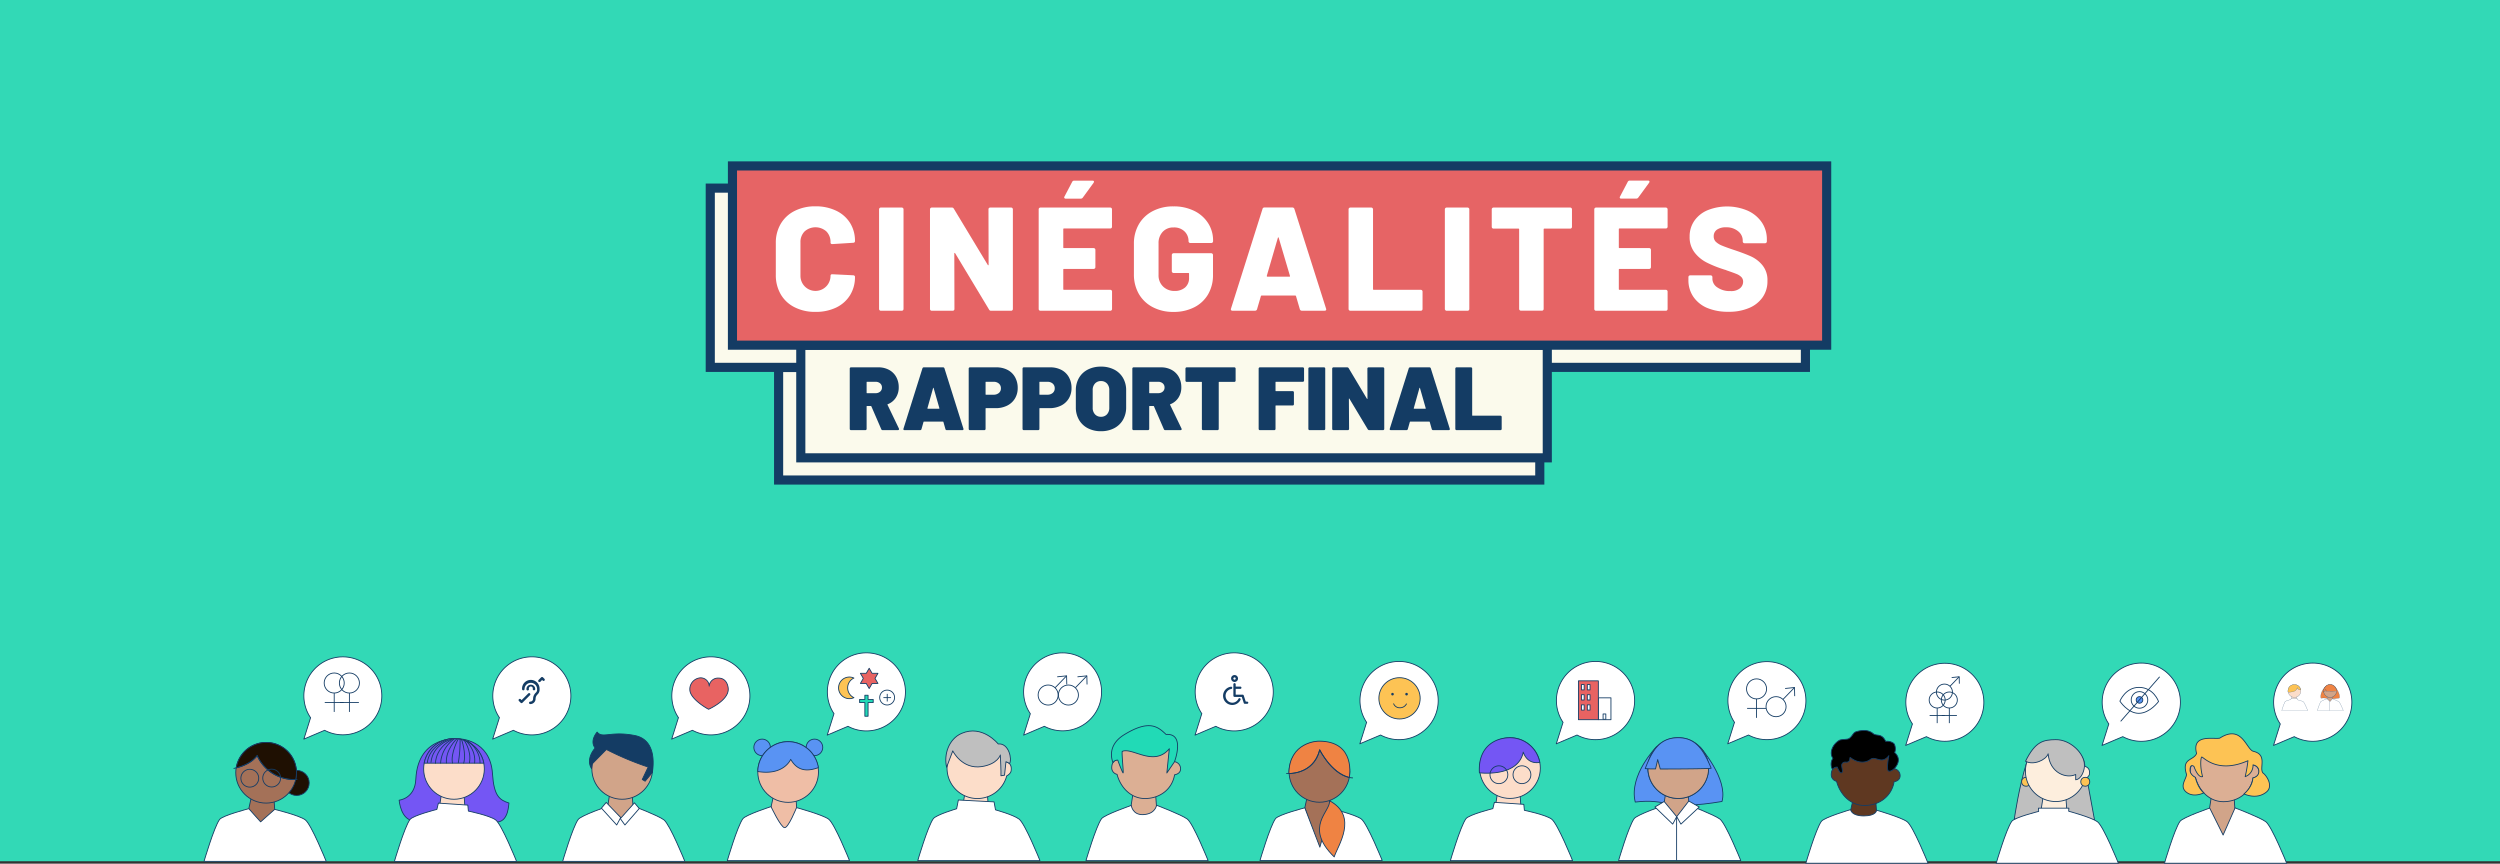 <svg xmlns="http://www.w3.org/2000/svg" id="header_Cinegalites_FR" width="1254" height="433.22" viewBox="0 0 1254 433.22"><rect x="0" y="0" width="1254" height="433.22" fill="#333333" stroke="none"/><rect id="Rectangle_10915" data-name="Rectangle 10915" width="1254" height="432" fill="#32d9b6"></rect><path id="Trac&#xE9;_25332" data-name="Trac&#xE9; 25332" d="M250.49,360l-3.37,10.73,10.41-4.41a19.586,19.586,0,1,0-7-6.32h-.04Z" fill="#fff" stroke="#143c64" stroke-linejoin="round" stroke-width="0.44"></path><path id="Trac&#xE9;_25333" data-name="Trac&#xE9; 25333" d="M267.85,346.27a.627.627,0,0,1-.63-.63h0a1,1,0,1,0-1.91,0,.63.63,0,0,1-1.25.16h0a.43.43,0,0,1,0-.16,2.21,2.21,0,1,1,4.42,0h0a.627.627,0,0,1-.63.63h0Z" fill="#143c64"></path><path id="Trac&#xE9;_25334" data-name="Trac&#xE9; 25334" d="M266,353.18a.63.63,0,1,1,0-1.26,1.387,1.387,0,0,0,1.39-1.39h0a4.275,4.275,0,0,1,1.27-3,2.051,2.051,0,0,0,.74-1.88,3.14,3.14,0,0,0-6.28,0,.63.63,0,1,1-1.26,0,4.4,4.4,0,1,1,8.79-.43,2.941,2.941,0,0,1,0,.42,3.264,3.264,0,0,1-1.1,2.77,3.016,3.016,0,0,0-.9,2.12,2.646,2.646,0,0,1-2.65,2.64Z" fill="#143c64"></path><path id="Trac&#xE9;_25335" data-name="Trac&#xE9; 25335" d="M270.59,342.13a.671.671,0,0,1-.45-.18.64.64,0,0,1,0-.89l1.31-1.31a.66.66,0,0,1,.89,0l.75.75a.628.628,0,0,1,0,.88h0a.6.6,0,0,1-.86,0h0l-.31-.31-.9.92a.6.6,0,0,1-.43.14Z" fill="#143c64"></path><path id="Trac&#xE9;_25336" data-name="Trac&#xE9; 25336" d="M261.63,352.7a.671.671,0,0,1-.45-.18l-.82-.83a.634.634,0,1,1,.78-1h0l.1.1.39.38,3.34-3.34a.628.628,0,0,1,.88,0h0a.6.6,0,0,1,0,.86h0l-3.79,3.8a.633.633,0,0,1-.43.21Z" fill="#143c64"></path><path id="Trac&#xE9;_25337" data-name="Trac&#xE9; 25337" d="M155.78,360l-3.36,10.73,10.41-4.41a19.553,19.553,0,1,0-7.05-6.32Z" fill="#fff" stroke="#143c64" stroke-linejoin="round" stroke-width="0.44"></path><circle id="Ellipse_1942" data-name="Ellipse 1942" cx="5.03" cy="5.03" r="5.03" transform="translate(162.61 337.57)" fill="none" stroke="#143c64" stroke-linejoin="round" stroke-width="0.44"></circle><line id="Ligne_1225" data-name="Ligne 1225" y2="9.49" transform="translate(167.64 347.63)" fill="none" stroke="#143c64" stroke-linejoin="round" stroke-width="0.44"></line><line id="Ligne_1226" data-name="Ligne 1226" x1="9.49" transform="translate(162.9 352.38)" fill="none" stroke="#143c64" stroke-linejoin="round" stroke-width="0.44"></line><circle id="Ellipse_1943" data-name="Ellipse 1943" cx="5.03" cy="5.03" r="5.03" transform="translate(170.23 337.57)" fill="none" stroke="#143c64" stroke-linejoin="round" stroke-width="0.44"></circle><line id="Ligne_1227" data-name="Ligne 1227" y2="9.49" transform="translate(175.26 347.63)" fill="none" stroke="#143c64" stroke-linejoin="round" stroke-width="0.44"></line><line id="Ligne_1228" data-name="Ligne 1228" x1="9.49" transform="translate(170.52 352.38)" fill="none" stroke="#143c64" stroke-linejoin="round" stroke-width="0.44"></line><path id="Trac&#xE9;_25338" data-name="Trac&#xE9; 25338" d="M340.29,360l-3.37,10.73,10.41-4.41a19.586,19.586,0,1,0-7-6.32Z" fill="#fff" stroke="#143c64" stroke-linejoin="round" stroke-width="0.44"></path><path id="Trac&#xE9;_25339" data-name="Trac&#xE9; 25339" d="M126.05,399.95l-1.25,5.68,7.43,10.13,5.56-9.78-.5-6.94Z" fill="#a47158" stroke="#143c64" stroke-linejoin="round" stroke-width="0.44"></path><circle id="Ellipse_1944" data-name="Ellipse 1944" cx="6.29" cy="6.29" r="6.29" transform="translate(142.51 386.42)" fill="#1f1002" stroke="#143c64" stroke-linejoin="round" stroke-width="0.44"></circle><circle id="Ellipse_1945" data-name="Ellipse 1945" cx="15.22" cy="15.22" r="15.22" transform="translate(118.26 372.39)" fill="#a47158" stroke="#143c64" stroke-linejoin="round" stroke-width="0.44"></circle><path id="Trac&#xE9;_25340" data-name="Trac&#xE9; 25340" d="M148.7,387.61a15.633,15.633,0,0,1-.38,3.41A20.224,20.224,0,0,1,129,379c-2.87,3.89-8,5.57-10.5,6.17a15.22,15.22,0,0,1,30.24,2.47l-.04-.03Z" fill="#1f1002" stroke="#143c64" stroke-linejoin="round" stroke-width="0.44"></path><path id="Trac&#xE9;_25341" data-name="Trac&#xE9; 25341" d="M149.14,391h-.82A20.241,20.241,0,0,1,129,379c-2.87,3.89-8,5.57-10.5,6.17-.83.2-1.34.29-1.34.29" fill="none" stroke="#143c64" stroke-linejoin="round" stroke-width="0.44"></path><circle id="Ellipse_1946" data-name="Ellipse 1946" cx="4.48" cy="4.48" r="4.48" transform="translate(120.23 394.148) rotate(-81.86)" fill="none" stroke="#143c64" stroke-linejoin="round" stroke-width="0.44"></circle><circle id="Ellipse_1947" data-name="Ellipse 1947" cx="4.48" cy="4.48" r="4.48" transform="translate(131.79 385.8)" fill="none" stroke="#143c64" stroke-linejoin="round" stroke-width="0.44"></circle><path id="Trac&#xE9;_25342" data-name="Trac&#xE9; 25342" d="M124.8,405.63l5.92,6.61,7.07-6.26s12.31,3,15.33,5.24,10.51,20.85,10.51,20.85H102.34s5-17.12,7.78-21c1.44-2.01,14.68-5.44,14.68-5.44Z" fill="#fff" stroke="#143c64" stroke-linejoin="round" stroke-width="0.44"></path><path id="Trac&#xE9;_25343" data-name="Trac&#xE9; 25343" d="M230.25,370.57s15.67.23,16.77,17.49c.72,11.22,3.53,13.23,8.27,14.74-.19.39-.07,8.82-5.53,9.5l-41.66-.6c-7.09.19-7.89-10.33-7.89-10.33s7.91-.72,8.37-10.48c1.06-22.64,21.67-20.32,21.67-20.32" fill="#7456f4" stroke="#143c64" stroke-linejoin="round" stroke-width="0.44"></path><path id="Trac&#xE9;_25344" data-name="Trac&#xE9; 25344" d="M221.57,397.41l-1.28,8.22,7.42,10.13,5.57-9.78-.5-6.94Z" fill="#fcddc9" stroke="#143c64" stroke-linejoin="round" stroke-width="0.44"></path><path id="Trac&#xE9;_25345" data-name="Trac&#xE9; 25345" d="M219.13,406l.76-3.16,14.77,1,.28,3s10.65,2.2,13.67,4.41,10.51,20.85,10.51,20.85H197.83s5-17.12,7.78-21c1.44-2.04,13.52-5.1,13.52-5.1Z" fill="#fff" stroke="#143c64" stroke-linejoin="round" stroke-width="0.44"></path><circle id="Ellipse_1948" data-name="Ellipse 1948" cx="15.22" cy="15.22" r="15.22" transform="translate(212.5 370.47)" fill="#fcddc9" stroke="#143c64" stroke-linejoin="round" stroke-width="0.44"></circle><path id="Trac&#xE9;_25346" data-name="Trac&#xE9; 25346" d="M242.67,382.81h-29.9a15.231,15.231,0,0,1,29.9,0Z" fill="#7456f4" stroke="#143c64" stroke-linejoin="round" stroke-width="0.44"></path><path id="Trac&#xE9;_25347" data-name="Trac&#xE9; 25347" d="M226.75,370.66s-9.73,2.4-10.6,11.89" fill="none" stroke="#143c64" stroke-linejoin="round" stroke-width="0.44"></path><path id="Trac&#xE9;_25348" data-name="Trac&#xE9; 25348" d="M228,370.57a15.977,15.977,0,0,0-7,12.37" fill="none" stroke="#143c64" stroke-linejoin="round" stroke-width="0.44"></path><path id="Trac&#xE9;_25349" data-name="Trac&#xE9; 25349" d="M231.4,370.62s2.68,7.23,1.15,12.32" fill="none" stroke="#143c64" stroke-linejoin="round" stroke-width="0.44"></path><path id="Trac&#xE9;_25350" data-name="Trac&#xE9; 25350" d="M238.06,382.89c.86-7-4.65-11.65-4.65-11.65" fill="none" stroke="#143c64" stroke-linejoin="round" stroke-width="0.44"></path><path id="Trac&#xE9;_25351" data-name="Trac&#xE9; 25351" d="M227.27,370.62s-8.53,3.64-8.86,12.41" fill="none" stroke="#143c64" stroke-linejoin="round" stroke-width="0.44"></path><path id="Trac&#xE9;_25352" data-name="Trac&#xE9; 25352" d="M229.14,370.57s-5.8,5.42-5.22,12.32" fill="none" stroke="#143c64" stroke-linejoin="round" stroke-width="0.44"></path><path id="Trac&#xE9;_25353" data-name="Trac&#xE9; 25353" d="M230.77,370.47a66.011,66.011,0,0,1-.91,12.32" fill="none" stroke="#143c64" stroke-linejoin="round" stroke-width="0.44"></path><path id="Trac&#xE9;_25354" data-name="Trac&#xE9; 25354" d="M232.45,370.81s4.27,5.27,3,12" fill="none" stroke="#143c64" stroke-linejoin="round" stroke-width="0.44"></path><path id="Trac&#xE9;_25355" data-name="Trac&#xE9; 25355" d="M229.86,370.62s-4,7.43-2.87,12.27" fill="none" stroke="#143c64" stroke-linejoin="round" stroke-width="0.44"></path><path id="Trac&#xE9;_25356" data-name="Trac&#xE9; 25356" d="M224.45,371s-9.26,3.36-10.12,11.7" fill="none" stroke="#143c64" stroke-linejoin="round" stroke-width="0.44"></path><path id="Trac&#xE9;_25357" data-name="Trac&#xE9; 25357" d="M234.46,371.53s6.43,4.17,6.33,11.36" fill="none" stroke="#143c64" stroke-linejoin="round" stroke-width="0.44"></path><path id="Trac&#xE9;_25358" data-name="Trac&#xE9; 25358" d="M305.94,397.41l-1.29,8.22,7.43,10.13,5.56-9.78-.5-6.94Z" fill="#d1a489" stroke="#143c64" stroke-linejoin="round" stroke-width="0.44"></path><path id="Trac&#xE9;_25359" data-name="Trac&#xE9; 25359" d="M304.93,404.41l7.09,6.42,5.56-6.52S330,409,333,411.22s10.52,20.85,10.52,20.85h-61.3s5-17.12,7.78-21c1.41-2.01,14.93-6.66,14.93-6.66Z" fill="#fff" stroke="#143c64" stroke-linejoin="round" stroke-width="0.44"></path><circle id="Ellipse_1949" data-name="Ellipse 1949" cx="15.22" cy="15.22" r="15.22" transform="translate(296.87 370.47)" fill="#d1a489" stroke="#143c64" stroke-linejoin="round" stroke-width="0.44"></circle><path id="Trac&#xE9;_25360" data-name="Trac&#xE9; 25360" d="M301.67,405.37l2.4-2.88,7.28,7.58-2.01,3.74Z" fill="#fff" stroke="#143c64" stroke-linejoin="round" stroke-width="0.44"></path><path id="Trac&#xE9;_25361" data-name="Trac&#xE9; 25361" d="M320.65,405.56l-2.4-2.87-7.09,7.95,2.3,3.17Z" fill="#fff" stroke="#143c64" stroke-linejoin="round" stroke-width="0.44"></path><path id="Trac&#xE9;_25362" data-name="Trac&#xE9; 25362" d="M304.16,375.94a149.693,149.693,0,0,0,21,8.82c-.19.28-3,6.23-3,6.23l1.43.86s3.84-4.5,3.69-4.6,3.31-15.91-8.86-18.31-16.21,1.72-18.89-1.73c0,0-3.93,4.32-1,8,0,0-4.94,5.23-1.82,10.31l.29-2.3,7.16-7.28Z" fill="#143c64" stroke="#143c64" stroke-linejoin="round" stroke-width="0.44"></path><path id="Trac&#xE9;_25363" data-name="Trac&#xE9; 25363" d="M355.45,355.76c-.21,0-9.2-5-9.42-9.64a5.753,5.753,0,0,1,5.18-6.11,4.291,4.291,0,0,1,4.52,4v.13a4.412,4.412,0,0,1,4.67-4c4,0,4.89,3.89,4.89,5.61C365.29,351.44,355.45,355.76,355.45,355.76Z" fill="#e86362" stroke="#143c64" stroke-linejoin="round" stroke-width="0.44"></path><path id="Trac&#xE9;_25364" data-name="Trac&#xE9; 25364" d="M685.47,362.36l-3.37,10.73,10.41-4.4a19.621,19.621,0,1,0-7-6.33h-.04Z" fill="#fff" stroke="#143c64" stroke-linejoin="round" stroke-width="0.44"></path><path id="Trac&#xE9;_25365" data-name="Trac&#xE9; 25365" d="M784,362.36l-3.37,10.73,10.41-4.4a19.621,19.621,0,1,0-7-6.33H784Z" fill="#fff" stroke="#143c64" stroke-linejoin="round" stroke-width="0.44"></path><path id="Trac&#xE9;_25366" data-name="Trac&#xE9; 25366" d="M870,362.36l-3.36,10.73,10.41-4.4a19.566,19.566,0,1,0-7-6.33H870Z" fill="#fff" stroke="#143c64" stroke-linejoin="round" stroke-width="0.44"></path><path id="Trac&#xE9;_25367" data-name="Trac&#xE9; 25367" d="M831.07,374.41s-14.19,14.28-10.83,27.9c16.58-2,15.34,4.5,43.52-.29,3.07-11.41-10.93-27.23-10.93-27.23l-21.76-.38Z" fill="#5993f3" stroke="#143c64" stroke-linejoin="round" stroke-width="0.44"></path><path id="Trac&#xE9;_25368" data-name="Trac&#xE9; 25368" d="M655.73,399.53l-1.24,5.67,8.23,23.47,4.76-23.12-.5-6.93Z" fill="#a47158" stroke="#143c64" stroke-linejoin="round" stroke-width="0.44"></path><circle id="Ellipse_1950" data-name="Ellipse 1950" cx="15.22" cy="15.22" r="15.22" transform="translate(646.61 371.96)" fill="#a47158" stroke="#143c64" stroke-linejoin="round" stroke-width="0.44"></circle><path id="Trac&#xE9;_25369" data-name="Trac&#xE9; 25369" d="M654.49,405.2l7.56,19.73,5.43-19.38s12.31,3,15.33,5.24,10.51,20.85,10.51,20.85H632s5-17.11,7.78-21c1.47-2.01,14.71-5.44,14.71-5.44Z" fill="#fff" stroke="#143c64" stroke-linejoin="round" stroke-width="0.44"></path><path id="Trac&#xE9;_25370" data-name="Trac&#xE9; 25370" d="M751.26,396.99l-1.28,8.21,7.42,10.13,5.56-9.78-.49-6.93Z" fill="#fcddc9" stroke="#143c64" stroke-linejoin="round" stroke-width="0.44"></path><path id="Trac&#xE9;_25371" data-name="Trac&#xE9; 25371" d="M748.81,405.61l.77-3.16,14.76,1,.29,3s10.65,2.21,13.66,4.41,10.52,20.85,10.52,20.85h-61.3s5-17.11,7.78-21c1.44-2.08,13.52-5.1,13.52-5.1Z" fill="#fff" stroke="#143c64" stroke-linejoin="round" stroke-width="0.44"></path><circle id="Ellipse_1951" data-name="Ellipse 1951" cx="15.22" cy="15.22" r="15.22" transform="translate(742.19 370.05)" fill="#fcddc9" stroke="#143c64" stroke-linejoin="round" stroke-width="0.44"></circle><path id="Trac&#xE9;_25372" data-name="Trac&#xE9; 25372" d="M772.36,382.39s-5.91,1.6-8.3-5.11c-2.59,12.85-22,10.36-22,10.36-.77-13.23,8-17.6,15.4-17.6a15.235,15.235,0,0,1,14.9,12.35Z" fill="#7456f4" stroke="#143c64" stroke-linejoin="round" stroke-width="0.44"></path><path id="Trac&#xE9;_25373" data-name="Trac&#xE9; 25373" d="M835.62,396.99l-1.28,8.21,7.43,10.13,5.56-9.78-.5-6.93Z" fill="#d1a489" stroke="#143c64" stroke-linejoin="round" stroke-width="0.44"></path><path id="Trac&#xE9;_25374" data-name="Trac&#xE9; 25374" d="M834.62,404l7.09,6.43,5.56-6.52s12.37,4.7,15.39,6.9,10.51,20.85,10.51,20.85H811.88s5-17.11,7.78-21c1.44-2.03,14.96-6.66,14.96-6.66Z" fill="#fff" stroke="#143c64" stroke-linejoin="round" stroke-width="0.44"></path><circle id="Ellipse_1952" data-name="Ellipse 1952" cx="15.22" cy="15.22" r="15.22" transform="translate(826.56 370.05)" fill="#d1a489" stroke="#143c64" stroke-linejoin="round" stroke-width="0.44"></circle><path id="Trac&#xE9;_25375" data-name="Trac&#xE9; 25375" d="M857,385.27v1.12a15.22,15.22,0,0,1-30.36,0v-1.12a15.23,15.23,0,0,1,30.45,0H857Z" fill="#d1a489" stroke="#143c64" stroke-linejoin="round" stroke-width="0.44"></path><path id="Trac&#xE9;_25376" data-name="Trac&#xE9; 25376" d="M830.11,404.8l4.63-2.78,6.3,7.62-2.01,3.74Z" fill="#fff" stroke="#143c64" stroke-linejoin="round" stroke-width="0.44"></path><path id="Trac&#xE9;_25377" data-name="Trac&#xE9; 25377" d="M852.35,404.8l-5.25-3-6.06,7.84,2.11,3.74Z" fill="#fff" stroke="#143c64" stroke-linejoin="round" stroke-width="0.44"></path><path id="Trac&#xE9;_25378" data-name="Trac&#xE9; 25378" d="M669.24,429.82c-15.63-15.24-1.44-22.91-2.4-28.19C681.7,409.5,670.77,424.65,669.24,429.82Z" fill="#ef8343" stroke="#143c64" stroke-linejoin="round" stroke-width="0.44"></path><path id="Trac&#xE9;_25379" data-name="Trac&#xE9; 25379" d="M676.81,390c-9.3-2.49-14.85-13.9-14.85-13.9-2.79,12.31-15.47,11.9-15.47,11.9.2-15.82,14.31-16.25,15.1-16.25C680.46,371.75,676.81,390,676.81,390Z" fill="#ef8343" stroke="#143c64" stroke-linejoin="round" stroke-width="0.44"></path><path id="Trac&#xE9;_25380" data-name="Trac&#xE9; 25380" d="M645.18,388s13.32,1.27,16.77-11.89c0,0,6.76,13.74,16.69,14.1" fill="none" stroke="#143c64" stroke-linejoin="round" stroke-width="0.44"></path><circle id="Ellipse_1953" data-name="Ellipse 1953" cx="4.48" cy="4.48" r="4.48" transform="translate(747.37 384.12)" fill="none" stroke="#143c64" stroke-linejoin="round" stroke-width="0.44"></circle><circle id="Ellipse_1954" data-name="Ellipse 1954" cx="4.48" cy="4.48" r="4.48" transform="translate(758.93 384.12)" fill="none" stroke="#143c64" stroke-linejoin="round" stroke-width="0.44"></circle><path id="Trac&#xE9;_25381" data-name="Trac&#xE9; 25381" d="M858.32,385.34c.1.24-15.73.42-25.52.39L831.5,381l-1.08,4.68a46.987,46.987,0,0,1-5.17-.15c3.88-10.42,8.12-15.5,16.53-15.5S854.29,375.49,858.32,385.34Z" fill="#5993f3" stroke="#143c64" stroke-linejoin="round" stroke-width="0.44"></path><line id="Ligne_1229" data-name="Ligne 1229" y2="21.93" transform="translate(840.99 409.64)" fill="none" stroke="#143c64" stroke-linejoin="round" stroke-width="0.44"></line><circle id="Ellipse_1955" data-name="Ellipse 1955" cx="5.03" cy="5.03" r="5.03" transform="translate(876.06 340.52)" fill="none" stroke="#143c64" stroke-linejoin="round" stroke-width="0.44"></circle><circle id="Ellipse_1956" data-name="Ellipse 1956" cx="5.03" cy="5.03" r="5.03" transform="translate(885.84 349.44)" fill="none" stroke="#143c64" stroke-linejoin="round" stroke-width="0.44"></circle><line id="Ligne_1230" data-name="Ligne 1230" y2="9.49" transform="translate(881.09 350.59)" fill="none" stroke="#143c64" stroke-linejoin="round" stroke-width="0.44"></line><line id="Ligne_1231" data-name="Ligne 1231" x1="9.49" transform="translate(876.35 355.33)" fill="none" stroke="#143c64" stroke-linejoin="round" stroke-width="0.44"></line><line id="Ligne_1232" data-name="Ligne 1232" y1="5.94" x2="5.75" transform="translate(894.37 344.86)" fill="none" stroke="#143c64" stroke-linejoin="round" stroke-width="0.44"></line><path id="Trac&#xE9;_25382" data-name="Trac&#xE9; 25382" d="M895.42,345.34l4.7-.48.1,4.31" fill="none" stroke="#143c64" stroke-linejoin="round" stroke-width="0.44"></path><circle id="Ellipse_1957" data-name="Ellipse 1957" cx="10.35" cy="10.35" r="10.35" transform="translate(691.65 339.93)" fill="#fdc354" stroke="#143c64" stroke-linejoin="round" stroke-width="0.44"></circle><circle id="Ellipse_1958" data-name="Ellipse 1958" cx="0.65" cy="0.65" r="0.65" transform="translate(697.83 347.54)" fill="#143c64"></circle><circle id="Ellipse_1959" data-name="Ellipse 1959" cx="0.65" cy="0.65" r="0.65" transform="translate(704.88 347.54)" fill="#143c64"></circle><path id="Trac&#xE9;_25383" data-name="Trac&#xE9; 25383" d="M699,352.86a3.229,3.229,0,0,0,3.17,2.16,3.653,3.653,0,0,0,3.38-2.08" fill="none" stroke="#143c64" stroke-linejoin="round" stroke-width="0.44"></path><rect id="Rectangle_10916" data-name="Rectangle 10916" width="9.99" height="19.49" transform="translate(791.74 341.52)" fill="#e86362" stroke="#143c64" stroke-linejoin="round" stroke-width="0.44"></rect><rect id="Rectangle_10917" data-name="Rectangle 10917" width="6.24" height="10.99" transform="translate(801.81 350.02)" fill="#fff" stroke="#143c64" stroke-linejoin="round" stroke-width="0.44"></rect><rect id="Rectangle_10918" data-name="Rectangle 10918" width="1.37" height="2.66" transform="translate(793.25 343.39)" fill="#fff" stroke="#143c64" stroke-linejoin="round" stroke-width="0.44"></rect><rect id="Rectangle_10919" data-name="Rectangle 10919" width="1.37" height="2.66" transform="translate(796.2 343.39)" fill="#fff" stroke="#143c64" stroke-linejoin="round" stroke-width="0.44"></rect><rect id="Rectangle_10920" data-name="Rectangle 10920" width="1.37" height="2.66" transform="translate(793.25 348.46)" fill="#fff" stroke="#143c64" stroke-linejoin="round" stroke-width="0.44"></rect><rect id="Rectangle_10921" data-name="Rectangle 10921" width="1.37" height="2.66" transform="translate(796.2 348.46)" fill="#fff" stroke="#143c64" stroke-linejoin="round" stroke-width="0.44"></rect><rect id="Rectangle_10922" data-name="Rectangle 10922" width="1.37" height="2.66" transform="translate(793.25 353.53)" fill="#fff" stroke="#143c64" stroke-linejoin="round" stroke-width="0.44"></rect><rect id="Rectangle_10923" data-name="Rectangle 10923" width="1.37" height="2.66" transform="translate(796.2 353.53)" fill="#fff" stroke="#143c64" stroke-linejoin="round" stroke-width="0.44"></rect><rect id="Rectangle_10924" data-name="Rectangle 10924" width="1.37" height="2.66" transform="translate(804.11 358.13)" fill="#fff" stroke="#143c64" stroke-linejoin="round" stroke-width="0.44"></rect><path id="Trac&#xE9;_25384" data-name="Trac&#xE9; 25384" d="M516.81,358l-3.36,10.73,10.41-4.41a19.553,19.553,0,1,0-7.05-6.32Z" fill="#fff" stroke="#143c64" stroke-linejoin="round" stroke-width="0.44"></path><path id="Trac&#xE9;_25385" data-name="Trac&#xE9; 25385" d="M418.31,358l-3.37,10.73,10.41-4.41a19.586,19.586,0,1,0-7-6.32Z" fill="#fff" stroke="#143c64" stroke-linejoin="round" stroke-width="0.44"></path><path id="Trac&#xE9;_25386" data-name="Trac&#xE9; 25386" d="M602.81,358l-3.37,10.73,10.41-4.41a19.586,19.586,0,1,0-7-6.32Z" fill="#fff" stroke="#143c64" stroke-linejoin="round" stroke-width="0.44"></path><path id="Trac&#xE9;_25387" data-name="Trac&#xE9; 25387" d="M387.9,399.58l-1.25,5.67s-1.73,22.08,6.8,22,6.19-21.64,6.19-21.64l-.5-6.93Z" fill="#efbea6" stroke="#143c64" stroke-linejoin="round" stroke-width="0.44"></path><circle id="Ellipse_1960" data-name="Ellipse 1960" cx="4.15" cy="4.15" r="4.15" transform="translate(378.13 370.74)" fill="#5993f3" stroke="#143c64" stroke-linejoin="round" stroke-width="0.44"></circle><circle id="Ellipse_1961" data-name="Ellipse 1961" cx="4.15" cy="4.15" r="4.15" transform="translate(404.39 370.74)" fill="#5993f3" stroke="#143c64" stroke-linejoin="round" stroke-width="0.44"></circle><circle id="Ellipse_1962" data-name="Ellipse 1962" cx="15.22" cy="15.22" r="15.22" transform="translate(380.11 372.02)" fill="#efbea6" stroke="#143c64" stroke-linejoin="round" stroke-width="0.44"></circle><path id="Trac&#xE9;_25388" data-name="Trac&#xE9; 25388" d="M380.1,387c13.13,2.14,16.51-6.11,16.51-6.11,2.21,3.65,5.66,7.19,13.9,4.13a15.439,15.439,0,0,0-15-13A15.244,15.244,0,0,0,380.1,387Z" fill="#5993f3" stroke="#143c64" stroke-linejoin="round" stroke-width="0.44"></path><path id="Trac&#xE9;_25389" data-name="Trac&#xE9; 25389" d="M386.74,404.61s4.89,10.37,6.8,10.55,6-10.07,6-10.07,13,3.55,16.06,5.75,10.52,20.86,10.52,20.86h-61.3s5-17.12,7.78-21c1.48-2.01,14.14-6.09,14.14-6.09Z" fill="#fff" stroke="#143c64" stroke-linejoin="round" stroke-width="0.44"></path><path id="Trac&#xE9;_25390" data-name="Trac&#xE9; 25390" d="M484.09,397.04l-1.28,8.21,7.43,10.13,5.56-9.78-.5-6.93Z" fill="#fcddc9" stroke="#143c64" stroke-linejoin="round" stroke-width="0.44"></path><path id="Trac&#xE9;_25391" data-name="Trac&#xE9; 25391" d="M479.85,405.67l.86-4.39,17.91.94.72,4s8.77,2.4,11.79,4.6,10.51,20.86,10.51,20.86H460.35s5-17.12,7.78-21c1.44-1.99,11.72-5.01,11.72-5.01Z" fill="#fff" stroke="#143c64" stroke-linejoin="round" stroke-width="0.44"></path><path id="Trac&#xE9;_25392" data-name="Trac&#xE9; 25392" d="M507.18,386.61c-.22,1.59-2.21,2.58-2.21,2.58a15.22,15.22,0,1,1-14.72-19.09c6.48,0,11.75,5.91,14.34,12C506.1,382.51,507.6,383.52,507.18,386.61Z" fill="#fcddc9" stroke="#143c64" stroke-linejoin="round" stroke-width="0.44"></path><path id="Trac&#xE9;_25393" data-name="Trac&#xE9; 25393" d="M568.46,397.04l-1.28,8.21,7.42,10.13,5.57-9.78-.5-6.93Z" fill="#dcaf94" stroke="#143c64" stroke-linejoin="round" stroke-width="0.44"></path><path id="Trac&#xE9;_25394" data-name="Trac&#xE9; 25394" d="M567.45,404s.58,5,6.24,4.6c5.93-.4,6.42-4.7,6.42-4.7s12.37,4.7,15.39,6.9S606,431.7,606,431.7H544.72s5-17.12,7.78-21c1.44-2.01,14.95-6.7,14.95-6.7Z" fill="#fff" stroke="#143c64" stroke-linejoin="round" stroke-width="0.44"></path><path id="Trac&#xE9;_25395" data-name="Trac&#xE9; 25395" d="M492.36,384.53c8.06-1.22,9.42-5.83,9.42-5.83s.43,9.21.29,10.43l1.8-.29.72-6.76s1.79.72,1.79.94c1.4-2.16-.36-10.43-5.68-9.85,0,0-7.83-9.85-18.33-5.32-6.44,2.78-9.06,10.57-7.55,17l3.09-8.2s4.57,9.35,14.45,7.88Z" fill="#bfbfbf" stroke="#143c64" stroke-linejoin="round" stroke-width="0.44"></path><path id="Trac&#xE9;_25396" data-name="Trac&#xE9; 25396" d="M557.65,384.89a3.355,3.355,0,0,0,2.66,3.52c1.71,6.53,6.91,12.13,14,12.13,7.55,0,13.66-4.71,14.86-11.91,0,0,3.24-.36,3-3.31a3.56,3.56,0,0,0-2.93-3.24,15.227,15.227,0,0,0-14.88-12c-6.47,0-11.39,5-14,11-1.7.36-2.64,1.65-2.71,3.81Z" fill="#dcaf94" stroke="#143c64" stroke-linejoin="round" stroke-width="0.44"></path><path id="Trac&#xE9;_25397" data-name="Trac&#xE9; 25397" d="M586.53,375.56c-7.76,9.35-18.6-.91-23.63,1.35-.29,1.36.79,10.93.43,10.78s-2.66-6.4-2.66-6.4a2.531,2.531,0,0,0-2.37,1.23s-3.91-8.17,5.61-14c12.72-7.83,17-3.9,21-.12,9.73-.71,4.21,13.71,4.21,13.71l-3.83,5.61S586.52,375.63,586.53,375.56Z" fill="#21dab6" stroke="#143c64" stroke-linejoin="round" stroke-width="0.44"></path><circle id="Ellipse_1963" data-name="Ellipse 1963" cx="5.03" cy="5.03" r="5.03" transform="translate(530.88 343.6)" fill="none" stroke="#143c64" stroke-linejoin="round" stroke-width="0.44"></circle><line id="Ligne_1233" data-name="Ligne 1233" y1="5.95" x2="5.75" transform="translate(539.41 339.01)" fill="none" stroke="#143c64" stroke-linejoin="round" stroke-width="0.44"></line><path id="Trac&#xE9;_25398" data-name="Trac&#xE9; 25398" d="M540.47,339.49l4.69-.48.1,4.32" fill="none" stroke="#143c64" stroke-linejoin="round" stroke-width="0.44"></path><circle id="Ellipse_1964" data-name="Ellipse 1964" cx="5.03" cy="5.03" r="5.03" transform="translate(520.72 343.6)" fill="none" stroke="#143c64" stroke-linejoin="round" stroke-width="0.44"></circle><line id="Ligne_1234" data-name="Ligne 1234" y1="5.95" x2="5.75" transform="translate(529.25 339.01)" fill="none" stroke="#143c64" stroke-linejoin="round" stroke-width="0.44"></line><path id="Trac&#xE9;_25399" data-name="Trac&#xE9; 25399" d="M530.3,339.49l4.7-.48.1,4.32" fill="none" stroke="#143c64" stroke-linejoin="round" stroke-width="0.44"></path><path id="Trac&#xE9;_25400" data-name="Trac&#xE9; 25400" d="M428.32,349.94a5.232,5.232,0,0,1-2.27.51,5.42,5.42,0,0,1,0-10.84h0a5.231,5.231,0,0,1,2.27.51,5.409,5.409,0,0,0,0,9.82Z" fill="#fdc354" stroke="#143c64" stroke-linejoin="round" stroke-width="0.44"></path><path id="Trac&#xE9;_25401" data-name="Trac&#xE9; 25401" d="M438.91,340.28l1.47,2.54h-2.94l-1.46,2.55-1.47-2.55h-2.93l1.46-2.54-1.46-2.54h2.93l1.47-2.54,1.46,2.54h2.94Z" fill="#e86362" stroke="#143c64" stroke-linejoin="round" stroke-width="0.44"></path><path id="Trac&#xE9;_25402" data-name="Trac&#xE9; 25402" d="M437.99,350.83v1.59h-2.57v6.85h-1.6v-6.85h-2.63v-1.59h2.63v-2.11h1.6v2.11Z" fill="#21dab6" stroke="#143c64" stroke-linejoin="round" stroke-width="0.44"></path><circle id="Ellipse_1965" data-name="Ellipse 1965" cx="3.74" cy="3.74" r="3.74" transform="translate(441.25 346.15)" fill="#fff" stroke="#143c64" stroke-linejoin="round" stroke-width="0.44"></circle><line id="Ligne_1235" data-name="Ligne 1235" y2="3.83" transform="translate(445.03 348.03)" fill="none" stroke="#143c64" stroke-linejoin="round" stroke-width="0.44"></line><line id="Ligne_1236" data-name="Ligne 1236" x1="3.83" transform="translate(443.11 349.94)" fill="none" stroke="#143c64" stroke-linejoin="round" stroke-width="0.44"></line><path id="Trac&#xE9;_25403" data-name="Trac&#xE9; 25403" d="M622.26,351a4.611,4.611,0,1,1-4.83-6.55.578.578,0,0,1,.66.49h0a.592.592,0,0,1-.5.66,3.47,3.47,0,0,0,.5,6.88,3.437,3.437,0,0,0,3.13-2,.6.6,0,0,1,.79-.22.585.585,0,0,1,.25.74Zm3.34.91h-.74l-1-3.08a.574.574,0,0,0-.57-.39h-3.47v-2.89h2.31a.58.58,0,1,0,0-1.16h-2.31v-1.15a.58.58,0,0,0-.58-.58h0a.587.587,0,0,0-.58.58V349a.583.583,0,0,0,.57.57h3.64l1,3.08a.584.584,0,0,0,.55.39h1.16a.583.583,0,0,0,.57-.57h0a.573.573,0,0,0-.55-.53v-.03Zm-8.09-11.56a1.74,1.74,0,1,1,1.75,1.73h0a1.726,1.726,0,0,1-1.73-1.71l-.02-.02Zm1.15,0a.58.58,0,1,0,.58-.58.58.58,0,0,0-.58.58Z" fill="#143c64"></path><path id="Trac&#xE9;_25404" data-name="Trac&#xE9; 25404" d="M959.25,363.18l-3.36,10.73,10.41-4.4a19.566,19.566,0,1,0-7-6.33h-.05Z" fill="#fff" stroke="#143c64" stroke-linejoin="round" stroke-width="0.44"></path><path id="Trac&#xE9;_25405" data-name="Trac&#xE9; 25405" d="M1057.76,363.18l-3.37,10.73,10.41-4.4a19.621,19.621,0,1,0-7-6.33h-.04Z" fill="#fff" stroke="#143c64" stroke-linejoin="round" stroke-width="0.44"></path><path id="Trac&#xE9;_25406" data-name="Trac&#xE9; 25406" d="M1143.76,363.18l-3.37,10.73,10.41-4.4a19.621,19.621,0,1,0-7-6.33h-.04Z" fill="#fff" stroke="#143c64" stroke-linejoin="round" stroke-width="0.44"></path><path id="Trac&#xE9;_25407" data-name="Trac&#xE9; 25407" d="M1010.37,410.84s2.44-16.82,6.09-27.85c4-12.15,14.26-11.48,14.26-11.48s12.3.46,14.89,12.54l5,27.23Z" fill="#bfbfbf" stroke="#143c64" stroke-linejoin="round" stroke-width="0.44"></path><path id="Trac&#xE9;_25408" data-name="Trac&#xE9; 25408" d="M929.52,400.88l-1.25,5.67,7.43,10.13,5.56-9.78-.5-6.94Z" fill="#5f3821" stroke="#143c64" stroke-linejoin="round" stroke-width="0.44"></path><path id="Trac&#xE9;_25409" data-name="Trac&#xE9; 25409" d="M928.26,406.1s.27,3.16,6.62,3.16,6.42-2.87,6.42-2.87,12.27,3.55,15.29,5.75S967.1,433,967.1,433H905.81s5-17.12,7.78-21C915,410,928.26,406.1,928.26,406.1Z" fill="#fff" stroke="#143c64" stroke-linejoin="round" stroke-width="0.44"></path><path id="Trac&#xE9;_25410" data-name="Trac&#xE9; 25410" d="M1025.04,398.33l-1.28,8.22,7.42,10.13,5.57-9.78-.5-6.94Z" fill="#fdeedd" stroke="#143c64" stroke-linejoin="round" stroke-width="0.44"></path><path id="Trac&#xE9;_25411" data-name="Trac&#xE9; 25411" d="M1022.6,407l-.1-1.63h15.24l-.09,1.54s11.41,3.07,14.43,5.27S1062.59,433,1062.59,433H1001.3s5-17.12,7.78-21c1.44-2,13.52-5,13.52-5Z" fill="#fff" stroke="#143c64" stroke-linejoin="round" stroke-width="0.44"></path><path id="Trac&#xE9;_25412" data-name="Trac&#xE9; 25412" d="M1109.41,398.33l-1.28,8.22,6.89,14.98,6.09-14.63-.49-6.94Z" fill="#d1a489" stroke="#143c64" stroke-linejoin="round" stroke-width="0.44"></path><path id="Trac&#xE9;_25413" data-name="Trac&#xE9; 25413" d="M1108.4,405.33l6.71,13.52,6-13.61s12.37,4.7,15.38,6.9S1147,433,1147,433h-61.3s5-17.12,7.78-21C1094.88,410,1108.4,405.33,1108.4,405.33Z" fill="#fff" stroke="#143c64" stroke-linejoin="round" stroke-width="0.44"></path><path id="Trac&#xE9;_25414" data-name="Trac&#xE9; 25414" d="M918.56,388.38a3.362,3.362,0,0,0,2.66,3.52c1.72,6.53,6.91,12.13,14,12.13,7.55,0,13.66-4.71,14.86-11.91,0,0,3.23-.36,3-3.31a3.55,3.55,0,0,0-2.94-3.24,15.224,15.224,0,0,0-14.87-12c-6.48,0-11.39,5-14,11.05-1.7.31-2.63,1.6-2.71,3.76Z" fill="#5f3821" stroke="#143c64" stroke-linejoin="round" stroke-width="0.44"></path><path id="Trac&#xE9;_25415" data-name="Trac&#xE9; 25415" d="M947.45,379.05c-3.59,4.69-6.65-.14-9.27,1.88-2.85,2.21-6.92,1.51-9.92-.86-.84-.66.43,2.3-2.25,2.25a1.834,1.834,0,0,0-2.16,1.11c-.29,1.36.86,3.54-.05,4.17s-2.22-2.82-2.22-2.82a2.56,2.56,0,0,0-2.37,1.23,5.356,5.356,0,0,1,.18-5.65c-1.87-2.54-.43-6.81,3.21-9,.88-.54,3.93-.39,4.73-.82,1.66-.9,2.2-3,3.57-3.45a12.427,12.427,0,0,1,4.36-.67,6.72,6.72,0,0,1,4.46,1.68c1.72,1.24,4.12-.39,6.14,3.77a5.4,5.4,0,0,1,4,1c.77.63,1.23,3.39.46,4.58,4.41,4-.24,8.14-.24,8.14s-1.53,1.59-2.78,1.16.13-7.64.15-7.7Z" stroke="#143c64" stroke-linejoin="round" stroke-width="0.44"></path><circle id="Ellipse_1966" data-name="Ellipse 1966" cx="2.24" cy="2.24" r="2.24" transform="translate(1014.04 389.9)" fill="#fdc354" stroke="#143c64" stroke-linejoin="round" stroke-width="0.44"></circle><path id="Trac&#xE9;_25416" data-name="Trac&#xE9; 25416" d="M1048.11,388.12c-.14,1.51-2.21,2.58-2.21,2.58a15.22,15.22,0,1,1-14.72-19.09c7.31-.1,14.51,7,14.57,12.77,1.08.36,2.59,1.08,2.36,3.74Z" fill="#fdeedd" stroke="#143c64" stroke-linejoin="round" stroke-width="0.44"></path><path id="Trac&#xE9;_25417" data-name="Trac&#xE9; 25417" d="M1016,381.84c4.89-10,9-10.75,15.15-10.83,7.31-.1,14.33,6.83,14.39,12.58.23,2.45-1.4,7.27-4.37,7.55v-2.66c-4.46,2.23-13-.5-13.82-10.37-1.11,3.16-7.35,5.94-11.35,3.73Z" fill="#bfbfbf" stroke="#143c64" stroke-linejoin="round" stroke-width="0.44"></path><circle id="Ellipse_1967" data-name="Ellipse 1967" cx="2.24" cy="2.24" r="2.24" transform="translate(1043.73 389.9)" fill="#fdc354" stroke="#143c64" stroke-linejoin="round" stroke-width="0.44"></circle><path id="Trac&#xE9;_25418" data-name="Trac&#xE9; 25418" d="M1098.6,386.47a3.355,3.355,0,0,0,2.66,3.52c1.71,6.53,6.9,12.13,14,12.13,7.55,0,13.66-4.7,14.86-11.91,0,0,3.24-.36,3-3.31a3.56,3.56,0,0,0-2.93-3.24,15.227,15.227,0,0,0-14.88-12c-6.48,0-11.39,5-14,11C1099.6,383,1098.67,384.31,1098.6,386.47Z" fill="#dcaf94" stroke="#143c64" stroke-linejoin="round" stroke-width="0.44"></path><path id="Trac&#xE9;_25419" data-name="Trac&#xE9; 25419" d="M1100.49,384.46s1.92,5.77,4.32,5.1c-1.39-5.13-.9-9.67-.44-9.83.73-.24,7.67,8.73,23.2,1.83a63.727,63.727,0,0,1-1.39,8,5.929,5.929,0,0,0,3.93-5.9s2.93.44,2.93,3.24-3,3.31-3,3.31.07,4.19-4.43,8c0,0,6.28,3.23,11.31-1,3.45-2.88.1-8.15-1.82-9.49-2-2.51,2.41-9.09-4.7-10.84-3.64-.67-5.67-13.91-17-6.61-3.36.58-14.15-2.16-11.6,7.67-1.63,3.74-7.38,2.2-5.18,10.07.89,1.9-4,6.2.1,9.39,3.76,2.91,8.72.29,8.72.29s-2.78-1.92-4.26-7.77c0,0-2.62-1.29-2.66-3.52.01-3.69,1.97-1.94,1.97-1.94Z" fill="#fdc354" stroke="#143c64" stroke-linejoin="round" stroke-width="0.44"></path><circle id="Ellipse_1968" data-name="Ellipse 1968" cx="4.02" cy="4.02" r="4.02" transform="translate(967.67 347.1)" fill="none" stroke="#143c64" stroke-linejoin="round" stroke-width="0.44"></circle><line id="Ligne_1237" data-name="Ligne 1237" y2="7.58" transform="translate(971.69 355.14)" fill="none" stroke="#143c64" stroke-linejoin="round" stroke-width="0.44"></line><line id="Ligne_1238" data-name="Ligne 1238" x1="7.59" transform="translate(967.9 358.93)" fill="none" stroke="#143c64" stroke-linejoin="round" stroke-width="0.44"></line><circle id="Ellipse_1969" data-name="Ellipse 1969" cx="4.02" cy="4.02" r="4.02" transform="translate(973.76 347.1)" fill="none" stroke="#143c64" stroke-linejoin="round" stroke-width="0.44"></circle><line id="Ligne_1239" data-name="Ligne 1239" y2="7.58" transform="translate(977.78 355.14)" fill="none" stroke="#143c64" stroke-linejoin="round" stroke-width="0.44"></line><line id="Ligne_1240" data-name="Ligne 1240" x1="7.59" transform="translate(973.99 358.93)" fill="none" stroke="#143c64" stroke-linejoin="round" stroke-width="0.44"></line><circle id="Ellipse_1970" data-name="Ellipse 1970" cx="4.02" cy="4.02" r="4.02" transform="translate(971.31 343.13)" fill="none" stroke="#143c64" stroke-linejoin="round" stroke-width="0.44"></circle><line id="Ligne_1241" data-name="Ligne 1241" y1="4.75" x2="4.59" transform="translate(978.13 339.47)" fill="none" stroke="#143c64" stroke-linejoin="round" stroke-width="0.44"></line><path id="Trac&#xE9;_25420" data-name="Trac&#xE9; 25420" d="M978.97,339.86l3.76-.39.07,3.45" fill="none" stroke="#143c64" stroke-linejoin="round" stroke-width="0.44"></path><path id="Trac&#xE9;_25421" data-name="Trac&#xE9; 25421" d="M1063.34,351.7s2.75-6.91,9.56-6.91c7.35,0,9.83,7.08,9.83,7.08s-4.25,5.85-9.83,5.93-9.56-6.1-9.56-6.1Z" fill="#fff" stroke="#143c64" stroke-linejoin="round" stroke-width="0.44"></path><circle id="Ellipse_1971" data-name="Ellipse 1971" cx="4.16" cy="4.16" r="4.16" transform="translate(1069.01 346.92)" fill="#fff" stroke="#143c64" stroke-linejoin="round" stroke-width="0.44"></circle><circle id="Ellipse_1972" data-name="Ellipse 1972" cx="1.65" cy="1.65" r="1.65" transform="translate(1071.52 349.43)" fill="#5993f3" stroke="#143c64" stroke-linejoin="round" stroke-width="0.44"></circle><line id="Ligne_1242" data-name="Ligne 1242" y1="22.36" x2="19.56" transform="translate(1063.72 339.47)" fill="none" stroke="#143c64" stroke-linejoin="round" stroke-width="0.44"></line><path id="Trac&#xE9;_25422" data-name="Trac&#xE9; 25422" d="M1166.5,344.28s-3,3-2.3,5.91c3.51-.43,3.25.95,9.22-.07.64-2.41-2.32-5.76-2.32-5.76Z" fill="#ef8343" stroke="#143c64" stroke-linejoin="round" stroke-width="0.09"></path><path id="Trac&#xE9;_25423" data-name="Trac&#xE9; 25423" d="M1149.6,349.06l-.27,1.74,1.57,2.14,1.18-2.07-.11-1.47Z" fill="#fcddc9" stroke="#143c64" stroke-linejoin="round" stroke-width="0.09"></path><path id="Trac&#xE9;_25424" data-name="Trac&#xE9; 25424" d="M1149.09,350.89l.16-.67,3.12.2.06.63a12.27,12.27,0,0,1,2.9.93c.63.47,2.22,4.42,2.22,4.42h-13a27.906,27.906,0,0,1,1.64-4.45c.34-.43,2.9-1.06,2.9-1.06Z" fill="#fff" stroke="#143c64" stroke-linejoin="round" stroke-width="0.09"></path><circle id="Ellipse_1973" data-name="Ellipse 1973" cx="3.22" cy="3.22" r="3.22" transform="translate(1147.68 343.36)" fill="#fcddc9" stroke="#143c64" stroke-linejoin="round" stroke-width="0.09"></circle><path id="Trac&#xE9;_25425" data-name="Trac&#xE9; 25425" d="M1154.07,346a1.478,1.478,0,0,1-1.76-1.08c-.55,2.72-4.67,2.19-4.67,2.19-.16-2.8,1.69-3.72,3.26-3.72A3.217,3.217,0,0,1,1154.07,346Z" fill="#fdc354" stroke="#143c64" stroke-linejoin="round" stroke-width="0.09"></path><path id="Trac&#xE9;_25426" data-name="Trac&#xE9; 25426" d="M1167.46,349.06l-.27,1.74,1.57,2.14,1.18-2.07-.11-1.47Z" fill="#d1a489" stroke="#143c64" stroke-linejoin="round" stroke-width="0.09"></path><path id="Trac&#xE9;_25427" data-name="Trac&#xE9; 25427" d="M1167.25,350.54l1.5,1.36,1.18-1.38a25.6,25.6,0,0,1,3.25,1.46c.64.47,2.23,4.42,2.23,4.42h-13a27.008,27.008,0,0,1,1.65-4.45,14.9,14.9,0,0,1,3.19-1.41Z" fill="#fff" stroke="#143c64" stroke-linejoin="round" stroke-width="0.09"></path><circle id="Ellipse_1974" data-name="Ellipse 1974" cx="3.22" cy="3.22" r="3.22" transform="translate(1165.54 343.36)" fill="#d1a489" stroke="#143c64" stroke-linejoin="round" stroke-width="0.09"></circle><path id="Trac&#xE9;_25428" data-name="Trac&#xE9; 25428" d="M1172,346.58v.24a3.22,3.22,0,0,1-6.42,0v-.24a3.22,3.22,0,0,1,6.44,0Z" fill="#d1a489" stroke="#143c64" stroke-linejoin="round" stroke-width="0.09"></path><path id="Trac&#xE9;_25429" data-name="Trac&#xE9; 25429" d="M1172.26,346.59c0,.06-3.33.09-5.4.09l-.27-1-.23,1h-1.1c.82-2.21,1.72-3.28,3.5-3.28S1171.41,344.51,1172.26,346.59Z" fill="#ef8343" stroke="#143c64" stroke-linejoin="round" stroke-width="0.09"></path><line id="Ligne_1243" data-name="Ligne 1243" y2="4.64" transform="translate(1168.6 351.74)" fill="none" stroke="#143c64" stroke-linejoin="round" stroke-width="0.09"></line><rect id="Rectangle_10925" data-name="Rectangle 10925" width="381.81" height="56.44" transform="translate(390.55 184.34)" fill="#fbfaec" stroke="#143c64" stroke-width="4.58"></rect><rect id="Rectangle_10926" data-name="Rectangle 10926" width="549.33" height="89.91" transform="translate(356.27 94.36)" fill="#fbfaec" stroke="#143c64" stroke-width="4.58"></rect><rect id="Rectangle_10927" data-name="Rectangle 10927" width="374.44" height="56.44" transform="translate(401.68 173.21)" fill="#fbfaec" stroke="#143c64" stroke-width="4.58"></rect><rect id="Rectangle_10928" data-name="Rectangle 10928" width="548.86" height="89.91" transform="translate(367.4 83.23)" fill="#e66465"></rect><path id="Rectangle_10928_-_Contour" data-name="Rectangle 10928 - Contour" d="M-2.29-2.29H551.15V92.2H-2.29ZM546.57,2.29H2.29V87.62H546.57Z" transform="translate(367.4 83.23)" fill="#143c64"></path><path id="Trac&#xE9;_25430" data-name="Trac&#xE9; 25430" d="M398.63,154.15a16.513,16.513,0,0,1-7-6.5,18.948,18.948,0,0,1-2.48-9.76v-16a18.521,18.521,0,0,1,2.48-9.64,16.743,16.743,0,0,1,7-6.47A22.423,22.423,0,0,1,409,103.49a23.513,23.513,0,0,1,10.44,2.21,16.62,16.62,0,0,1,6.95,6.13,16.883,16.883,0,0,1,2.47,9.13.794.794,0,0,1-.26.6,1.026,1.026,0,0,1-.63.22l-10.49.66c-.59,0-.89-.27-.89-.81a7.486,7.486,0,0,0-2.07-5.54,8.218,8.218,0,0,0-10.94,0,7.513,7.513,0,0,0-2.07,5.51v16.78a7.54,7.54,0,0,0,15.08,0h0c0-.54.3-.82.89-.82l10.49.52a1.026,1.026,0,0,1,.63.22.712.712,0,0,1,.26.52,17.168,17.168,0,0,1-2.47,9.24,16.536,16.536,0,0,1-6.95,6.2,23.439,23.439,0,0,1-10.39,2.18,22.378,22.378,0,0,1-10.42-2.29Z" fill="#fff"></path><path id="Trac&#xE9;_25431" data-name="Trac&#xE9; 25431" d="M441.2,155.59a.854.854,0,0,1-.26-.62V105a.892.892,0,0,1,.89-.89h10.5a.854.854,0,0,1,.62.26.823.823,0,0,1,.26.63v50a.9.9,0,0,1-.88.88h-10.5a.817.817,0,0,1-.63-.29Z" fill="#fff"></path><path id="Trac&#xE9;_25432" data-name="Trac&#xE9; 25432" d="M496.05,104.37a.877.877,0,0,1,.63-.26h10.49a.892.892,0,0,1,.89.89h0v50a.854.854,0,0,1-.26.62.823.823,0,0,1-.63.26H497.12a1.06,1.06,0,0,1-1-.59l-17-28.23c-.1-.15-.19-.21-.29-.19s-.15.14-.15.33l.07,27.8a.845.845,0,0,1-.25.62.877.877,0,0,1-.63.26h-10.5a.888.888,0,0,1-.89-.88V105a.892.892,0,0,1,.89-.89h10.08a1.051,1.051,0,0,1,1,.59l17,28.16c.1.15.2.22.3.19s.14-.14.14-.33L495.82,105A.826.826,0,0,1,496.05,104.37Z" fill="#fff"></path><path id="Trac&#xE9;_25433" data-name="Trac&#xE9; 25433" d="M557.55,114.35a.877.877,0,0,1-.63.26H533.71a.325.325,0,0,0-.37.26v9.2a.325.325,0,0,0,.26.37h14.97a.883.883,0,0,1,.88.89V134a.888.888,0,0,1-.88.89H533.71a.325.325,0,0,0-.37.26V145a.334.334,0,0,0,.28.37h23.3a.86.86,0,0,1,.63.26.808.808,0,0,1,.25.62V155a.845.845,0,0,1-.25.62.877.877,0,0,1-.63.26h-35a.892.892,0,0,1-.92-.86V105a.86.86,0,0,1,.26-.63.877.877,0,0,1,.63-.26h35a.877.877,0,0,1,.63.26.815.815,0,0,1,.25.63v8.72a.818.818,0,0,1-.22.63Zm-23.69-15a.81.81,0,0,1,.07-.74l3.84-7.32a1.1,1.1,0,0,1,1.11-.67H548c.5,0,.74.18.74.52a1.248,1.248,0,0,1-.22.59l-5.39,7.39a1.21,1.21,0,0,1-1,.52h-7.54a.713.713,0,0,1-.7-.33l-.03.04Z" fill="#fff"></path><path id="Trac&#xE9;_25434" data-name="Trac&#xE9; 25434" d="M578.24,154.08a17.178,17.178,0,0,1-7-6.65,19.531,19.531,0,0,1-2.47-9.91V122.37a19.261,19.261,0,0,1,2.47-9.87,17.106,17.106,0,0,1,7-6.62,21.931,21.931,0,0,1,10.39-2.36A22.928,22.928,0,0,1,599,105.77a17.071,17.071,0,0,1,7,6.18,15.91,15.91,0,0,1,2.48,8.64V121a.877.877,0,0,1-.26.63.823.823,0,0,1-.63.26H597.05a.883.883,0,0,1-.88-.89,6.662,6.662,0,0,0-2-4.91,7.405,7.405,0,0,0-5.5-2,7.125,7.125,0,0,0-5.47,2.21,8.112,8.112,0,0,0-2.07,5.77v15.89a7.649,7.649,0,0,0,2.29,5.77,8,8,0,0,0,5.76,2.21,7.762,7.762,0,0,0,5.25-1.73,6.1,6.1,0,0,0,2-4.85V137.3a.334.334,0,0,0-.28-.37h-7.48a.892.892,0,0,1-.89-.89h0v-8.13a.892.892,0,0,1,.89-.89h18.88a.892.892,0,0,1,.89.89h0v10a18.948,18.948,0,0,1-2.48,9.76,16.7,16.7,0,0,1-7,6.5,22.491,22.491,0,0,1-10.38,2.29,21.843,21.843,0,0,1-10.34-2.38Z" fill="#fff"></path><path id="Trac&#xE9;_25435" data-name="Trac&#xE9; 25435" d="M652,155.11l-1.92-6.57c-.1-.2-.22-.3-.37-.3H632.83c-.15,0-.27.1-.37.3l-1.92,6.57a1,1,0,0,1-1,.74H618.19a.819.819,0,0,1-.66-.26.787.787,0,0,1-.07-.77l15.81-50a.928.928,0,0,1,1-.74h14a1,1,0,0,1,1,.74l15.89,50a.789.789,0,0,1,.07.37q0,.66-.81.66H653a1,1,0,0,1-1-.74Zm-16.26-16.33h11c.29,0,.39-.15.29-.45l-5.62-19c0-.2-.12-.29-.22-.26a.344.344,0,0,0-.22.26l-5.54,19c0,.3.05.45.31.45h0Z" fill="#fff"></path><path id="Trac&#xE9;_25436" data-name="Trac&#xE9; 25436" d="M676.7,155.59a.854.854,0,0,1-.26-.62V105a.892.892,0,0,1,.89-.89h10.49a.892.892,0,0,1,.89.89h0v40a.334.334,0,0,0,.28.37h23.67a.89.89,0,0,1,.89.88V155a.883.883,0,0,1-.89.88H677.33a.851.851,0,0,1-.63-.29Z" fill="#fff"></path><path id="Trac&#xE9;_25437" data-name="Trac&#xE9; 25437" d="M725,155.59a.817.817,0,0,1-.26-.62V105a.888.888,0,0,1,.88-.89h10.5a.892.892,0,0,1,.89.89h0v50a.854.854,0,0,1-.26.62.823.823,0,0,1-.63.26h-10.5A.814.814,0,0,1,725,155.59Z" fill="#fff"></path><path id="Trac&#xE9;_25438" data-name="Trac&#xE9; 25438" d="M788.24,104.37a.877.877,0,0,1,.26.63v8.79a.877.877,0,0,1-.26.63.823.823,0,0,1-.63.26H774.67a.334.334,0,0,0-.37.28v40a.845.845,0,0,1-.25.62.877.877,0,0,1-.63.26h-10.5a.86.86,0,0,1-.63-.26A.878.878,0,0,1,762,155V115.05a.325.325,0,0,0-.26-.37h-12.6a.883.883,0,0,1-.88-.89V105a.888.888,0,0,1,.88-.89h38.44a.889.889,0,0,1,.66.26Z" fill="#fff"></path><path id="Trac&#xE9;_25439" data-name="Trac&#xE9; 25439" d="M836.21,114.35a.877.877,0,0,1-.63.26H812.37a.325.325,0,0,0-.37.26v9.2a.325.325,0,0,0,.26.37h14.97a.892.892,0,0,1,.89.89h0V134a.892.892,0,0,1-.89.89H812.37a.325.325,0,0,0-.37.26V145a.334.334,0,0,0,.28.37h23.3a.888.888,0,0,1,.89.88V155a.854.854,0,0,1-.26.62.823.823,0,0,1-.63.26h-35a.888.888,0,0,1-.89-.88V105a.892.892,0,0,1,.89-.89h35a.892.892,0,0,1,.89.89h0v8.72A.86.86,0,0,1,836.21,114.35Zm-23.69-15a.841.841,0,0,1,.07-.74l3.86-7.35a1.1,1.1,0,0,1,1.11-.67h9.09c.49,0,.74.18.74.52a1.288,1.288,0,0,1-.22.59l-5.4,7.39a1.173,1.173,0,0,1-1,.52h-7.54a.667.667,0,0,1-.71-.3v.04Z" fill="#fff"></path><path id="Trac&#xE9;_25440" data-name="Trac&#xE9; 25440" d="M856.39,154.49a15.806,15.806,0,0,1-7-5.62,14.659,14.659,0,0,1-2.48-8.47V139a.892.892,0,0,1,.89-.89h10.25a.892.892,0,0,1,.89.89h0v.89a5.228,5.228,0,0,0,2.44,4.25A10.826,10.826,0,0,0,868,146a6.958,6.958,0,0,0,4.8-1.41,4.259,4.259,0,0,0,1.55-3.25,3.293,3.293,0,0,0-.92-2.4,7.209,7.209,0,0,0-2.48-1.55q-1.545-.63-4.8-1.74a3.964,3.964,0,0,0-.89-.33,8.455,8.455,0,0,1-.81-.26,56.94,56.94,0,0,1-8.35-3.37,18.028,18.028,0,0,1-6.07-5,12.508,12.508,0,0,1-2.51-8,13.666,13.666,0,0,1,2.4-8,15.338,15.338,0,0,1,6.69-5.28,26.319,26.319,0,0,1,19.92.22,17.01,17.01,0,0,1,7.14,5.84,14.972,14.972,0,0,1,2.58,8.65v1a.888.888,0,0,1-.88.89H875.05a.892.892,0,0,1-.89-.89h0v-.52a5.923,5.923,0,0,0-2.29-4.58,9.028,9.028,0,0,0-6.13-2,7.559,7.559,0,0,0-4.51,1.18,3.888,3.888,0,0,0-1.63,3.32,3.738,3.738,0,0,0,1,2.7,9.745,9.745,0,0,0,3.21,2c1.46.61,3.69,1.42,6.69,2.4,3.45,1.18,6.13,2.22,8.06,3.11A16.063,16.063,0,0,1,884,133a11.668,11.668,0,0,1,2.55,7.87,13.947,13.947,0,0,1-2.44,8.28,15.516,15.516,0,0,1-6.83,5.36A25.488,25.488,0,0,1,867,156.39a26.918,26.918,0,0,1-10.61-1.9Z" fill="#fff"></path><path id="Trac&#xE9;_25441" data-name="Trac&#xE9; 25441" d="M18.315,0a.732.732,0,0,1-.765-.5L12.6-11.925a.288.288,0,0,0-.27-.18H10.44a.2.2,0,0,0-.225.225V-.675a.669.669,0,0,1-.18.5A.669.669,0,0,1,9.54,0H2.43a.669.669,0,0,1-.5-.18.669.669,0,0,1-.18-.5v-30.15a.669.669,0,0,1,.18-.495.669.669,0,0,1,.5-.18H16.065a11.083,11.083,0,0,1,5.378,1.26,8.967,8.967,0,0,1,3.6,3.532,10.483,10.483,0,0,1,1.282,5.243,9.253,9.253,0,0,1-1.462,5.2,8.49,8.49,0,0,1-4.028,3.262.214.214,0,0,0-.135.315L26.415-.81A1.881,1.881,0,0,1,26.5-.5a.428.428,0,0,1-.18.36.729.729,0,0,1-.45.135ZM10.44-24.255a.2.2,0,0,0-.225.225v5.265a.2.2,0,0,0,.225.225h4.23a3.424,3.424,0,0,0,2.34-.788,2.593,2.593,0,0,0,.9-2.047,2.643,2.643,0,0,0-.9-2.092,3.424,3.424,0,0,0-2.34-.788ZM50.49,0a.7.7,0,0,1-.765-.585l-.99-3.51q-.09-.18-.225-.18H38.97q-.135,0-.225.18l-.99,3.51A.7.7,0,0,1,36.99,0H29.295q-.81,0-.585-.765L38.2-30.96a.734.734,0,0,1,.765-.54h9.54a.734.734,0,0,1,.765.54L58.77-.765a.627.627,0,0,1,.045.27q0,.5-.63.5ZM40.725-11.025q-.045.27.18.27H46.53q.27,0,.18-.27l-2.88-10.08q-.045-.135-.135-.135t-.135.135ZM75.285-31.5a11.876,11.876,0,0,1,5.625,1.282,9.074,9.074,0,0,1,3.757,3.645A10.879,10.879,0,0,1,86-21.15a10.019,10.019,0,0,1-1.4,5.31,9.373,9.373,0,0,1-3.915,3.555,12.814,12.814,0,0,1-5.8,1.26H70.11a.2.2,0,0,0-.225.225V-.675a.669.669,0,0,1-.18.5.669.669,0,0,1-.5.18H62.1A.669.669,0,0,1,61.6-.18a.669.669,0,0,1-.18-.5v-30.15a.669.669,0,0,1,.18-.495.669.669,0,0,1,.495-.18Zm-1.4,13.725a3.944,3.944,0,0,0,2.678-.878A2.917,2.917,0,0,0,77.58-20.97a3.035,3.035,0,0,0-1.012-2.385,3.881,3.881,0,0,0-2.678-.9H70.11a.2.2,0,0,0-.225.225V-18a.2.2,0,0,0,.225.225Zm28.4-13.725a11.876,11.876,0,0,1,5.625,1.282,9.074,9.074,0,0,1,3.757,3.645A10.879,10.879,0,0,1,113-21.15a10.019,10.019,0,0,1-1.4,5.31,9.373,9.373,0,0,1-3.915,3.555,12.814,12.814,0,0,1-5.8,1.26H97.11a.2.2,0,0,0-.225.225V-.675a.669.669,0,0,1-.18.5.669.669,0,0,1-.5.18H89.1a.669.669,0,0,1-.495-.18.669.669,0,0,1-.18-.5v-30.15a.669.669,0,0,1,.18-.495.669.669,0,0,1,.495-.18Zm-1.4,13.725a3.944,3.944,0,0,0,2.678-.878,2.917,2.917,0,0,0,1.012-2.317,3.035,3.035,0,0,0-1.012-2.385,3.881,3.881,0,0,0-2.678-.9H97.11a.2.2,0,0,0-.225.225V-18a.2.2,0,0,0,.225.225ZM127.755.54a13.921,13.921,0,0,1-6.592-1.508A10.858,10.858,0,0,1,116.73-5.2a12.4,12.4,0,0,1-1.575-6.323v-8.46a12.1,12.1,0,0,1,1.575-6.21,10.754,10.754,0,0,1,4.432-4.185,14.094,14.094,0,0,1,6.592-1.485,14.2,14.2,0,0,1,6.638,1.485,10.754,10.754,0,0,1,4.432,4.185,12.1,12.1,0,0,1,1.575,6.21v8.46A12.4,12.4,0,0,1,138.825-5.2a10.858,10.858,0,0,1-4.432,4.23A14.021,14.021,0,0,1,127.755.54Zm0-7.245a3.946,3.946,0,0,0,3.037-1.237,4.671,4.671,0,0,0,1.148-3.308v-8.82a4.671,4.671,0,0,0-1.148-3.308,3.946,3.946,0,0,0-3.037-1.237,3.892,3.892,0,0,0-2.993,1.237,4.671,4.671,0,0,0-1.147,3.308v8.82a4.671,4.671,0,0,0,1.147,3.308A3.892,3.892,0,0,0,127.755-6.705ZM160.065,0a.732.732,0,0,1-.765-.5l-4.95-11.43a.288.288,0,0,0-.27-.18h-1.89a.2.2,0,0,0-.225.225V-.675a.669.669,0,0,1-.18.5.669.669,0,0,1-.5.18h-7.11a.669.669,0,0,1-.495-.18.669.669,0,0,1-.18-.5v-30.15a.669.669,0,0,1,.18-.495.669.669,0,0,1,.495-.18h13.635a11.083,11.083,0,0,1,5.378,1.26,8.967,8.967,0,0,1,3.6,3.532,10.483,10.483,0,0,1,1.283,5.243,9.253,9.253,0,0,1-1.462,5.2,8.49,8.49,0,0,1-4.028,3.262.214.214,0,0,0-.135.315L168.165-.81a1.881,1.881,0,0,1,.09.315.428.428,0,0,1-.18.36.729.729,0,0,1-.45.135ZM152.19-24.255a.2.2,0,0,0-.225.225v5.265a.2.2,0,0,0,.225.225h4.23a3.424,3.424,0,0,0,2.34-.788,2.593,2.593,0,0,0,.9-2.047,2.643,2.643,0,0,0-.9-2.092,3.424,3.424,0,0,0-2.34-.788ZM194.625-31.5a.669.669,0,0,1,.5.18.669.669,0,0,1,.18.495v5.94a.669.669,0,0,1-.18.495.669.669,0,0,1-.5.18h-7.56a.2.2,0,0,0-.225.225V-.675a.669.669,0,0,1-.18.5.669.669,0,0,1-.495.18h-7.11a.669.669,0,0,1-.495-.18.669.669,0,0,1-.18-.5v-23.31a.2.2,0,0,0-.225-.225H170.82a.669.669,0,0,1-.495-.18.669.669,0,0,1-.18-.495v-5.94a.669.669,0,0,1,.18-.495.669.669,0,0,1,.495-.18Zm35.01,6.57a.669.669,0,0,1-.18.5.669.669,0,0,1-.5.18H215.55a.2.2,0,0,0-.225.225v4.23a.2.2,0,0,0,.225.225h8.325a.669.669,0,0,1,.495.18.669.669,0,0,1,.18.5v5.85a.669.669,0,0,1-.18.495.669.669,0,0,1-.495.18H215.55a.2.2,0,0,0-.225.225V-.675a.669.669,0,0,1-.18.5.669.669,0,0,1-.5.18h-7.11a.669.669,0,0,1-.495-.18.669.669,0,0,1-.18-.5v-30.15a.669.669,0,0,1,.18-.495.669.669,0,0,1,.495-.18h21.42a.669.669,0,0,1,.5.18.669.669,0,0,1,.18.495ZM232.47,0a.669.669,0,0,1-.495-.18.669.669,0,0,1-.18-.5v-30.15a.669.669,0,0,1,.18-.495.669.669,0,0,1,.495-.18h7.11a.669.669,0,0,1,.5.18.669.669,0,0,1,.18.495V-.675a.669.669,0,0,1-.18.5.669.669,0,0,1-.5.18ZM261.4-30.825a.669.669,0,0,1,.18-.495.669.669,0,0,1,.495-.18h7.11a.669.669,0,0,1,.495.18.669.669,0,0,1,.18.495V-.675a.669.669,0,0,1-.18.5.669.669,0,0,1-.495.18h-6.8a.884.884,0,0,1-.81-.45l-9.18-15.3q-.09-.135-.18-.112t-.09.2l.09,14.985a.669.669,0,0,1-.18.5.669.669,0,0,1-.5.18h-7.11a.669.669,0,0,1-.495-.18.669.669,0,0,1-.18-.5v-30.15a.669.669,0,0,1,.18-.495.669.669,0,0,1,.495-.18h6.8a.884.884,0,0,1,.81.45l9.135,15.3q.09.135.18.113t.09-.2ZM294.435,0a.7.7,0,0,1-.765-.585l-.99-3.51q-.09-.18-.225-.18h-9.54q-.135,0-.225.18l-.99,3.51a.7.7,0,0,1-.765.585h-7.7q-.81,0-.585-.765l9.495-30.2a.734.734,0,0,1,.765-.54h9.54a.734.734,0,0,1,.765.54l9.495,30.2a.627.627,0,0,1,.045.27q0,.5-.63.5ZM284.67-11.025q-.045.27.18.27h5.625q.27,0,.18-.27l-2.88-10.08q-.045-.135-.135-.135t-.135.135ZM306.18,0a.669.669,0,0,1-.495-.18.669.669,0,0,1-.18-.5v-30.15a.669.669,0,0,1,.18-.495.669.669,0,0,1,.495-.18h7.11a.669.669,0,0,1,.495.18.669.669,0,0,1,.18.495V-7.47a.2.2,0,0,0,.225.225h13.9a.669.669,0,0,1,.495.18.669.669,0,0,1,.18.5V-.675a.669.669,0,0,1-.18.5A.669.669,0,0,1,328.1,0Z" transform="translate(424.48 215.76)" fill="#143c64"></path></svg>